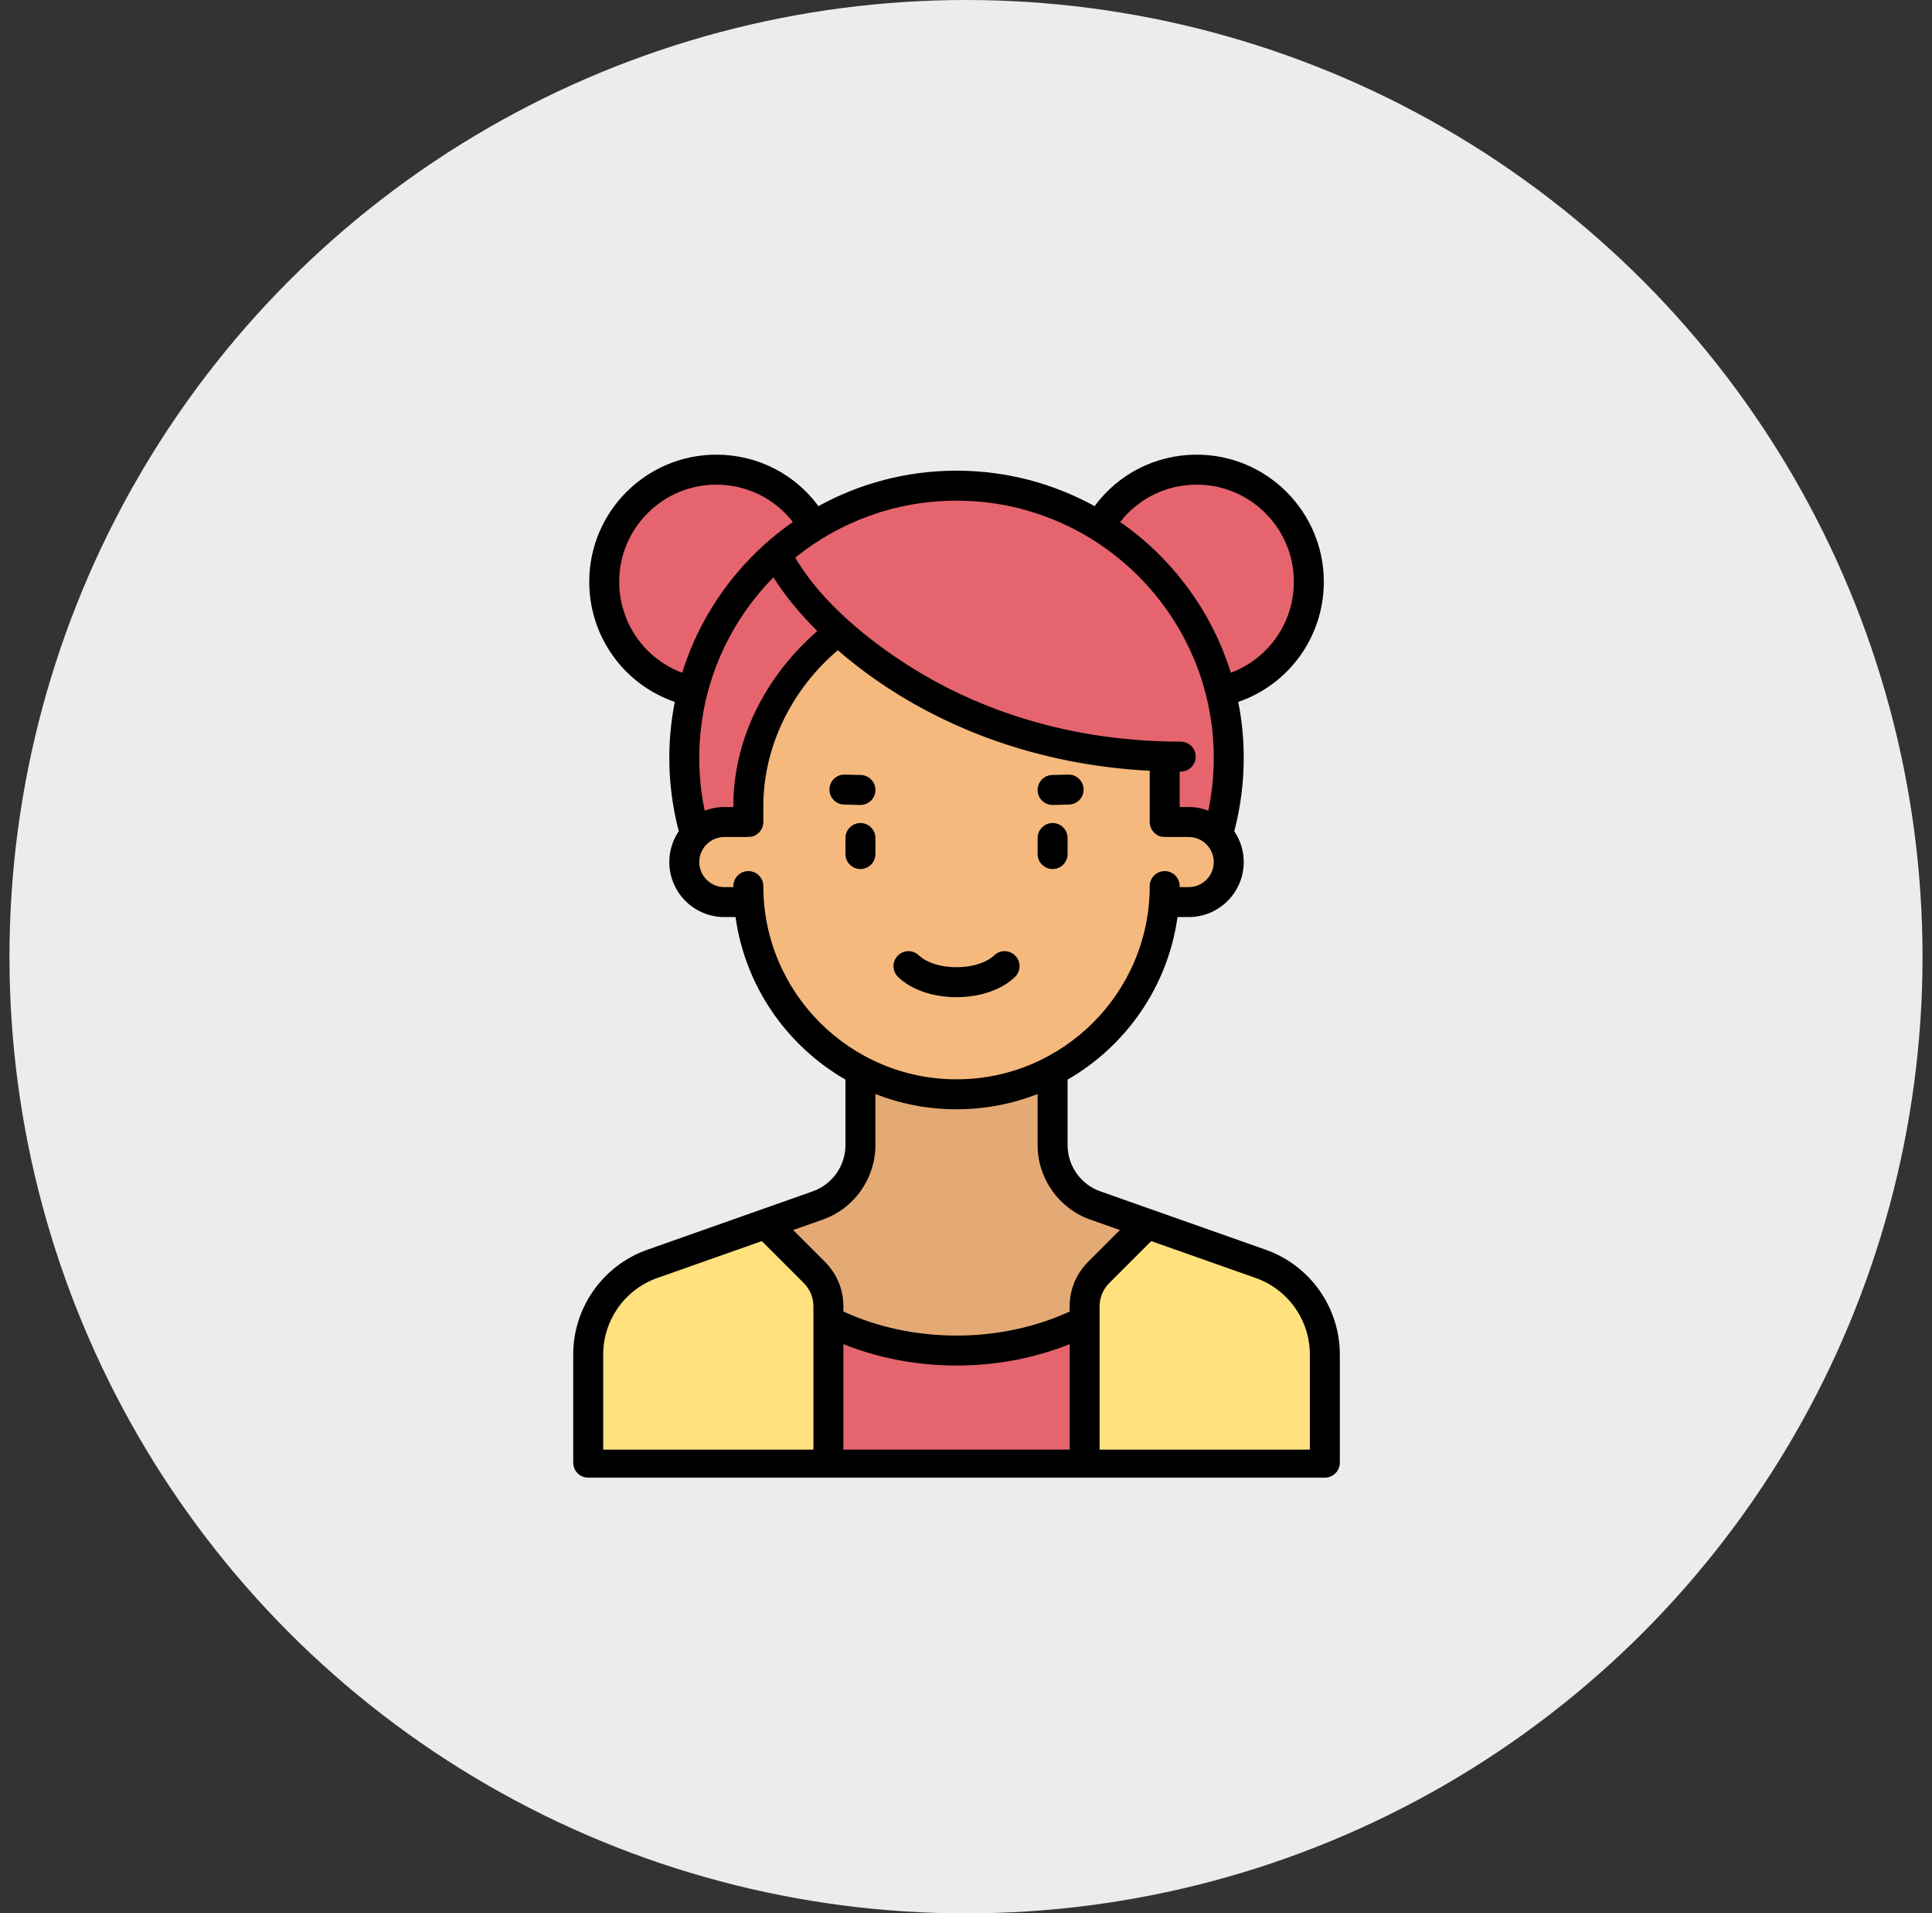 <svg width="102" height="101" viewBox="0 0 102 101" fill="none" xmlns="http://www.w3.org/2000/svg">
<rect x="0" y="0" width="102" height="101" fill="#333333" stroke="none"/>
<circle cx="51" cy="50.5" r="50.5" fill="#ECECEC"/>
<path d="M37.818 36.627C41.086 36.627 43.736 33.977 43.736 30.709C43.736 27.441 41.086 24.791 37.818 24.791C34.55 24.791 31.9 27.441 31.9 30.709C31.9 33.977 34.55 36.627 37.818 36.627Z" fill="#E6646E"/>
<path d="M63.181 36.627C66.45 36.627 69.099 33.977 69.099 30.709C69.099 27.441 66.45 24.791 63.181 24.791C59.913 24.791 57.264 27.441 57.264 30.709C57.264 33.977 59.913 36.627 63.181 36.627Z" fill="#E6646E"/>
<path d="M63.588 45.927C64.406 44.121 64.873 42.121 64.873 40.009C64.873 32.071 58.438 25.637 50.5 25.637C42.562 25.637 36.128 32.071 36.128 40.009C36.128 42.121 36.595 44.121 37.413 45.927H63.588Z" fill="#E6646E"/>
<path d="M66.561 66.715L57.829 63.633C56.477 63.155 55.573 61.877 55.573 60.444V56.073H45.427V60.444C45.427 61.877 44.523 63.155 43.171 63.633L34.439 66.715C32.411 67.43 31.054 69.347 31.054 71.498V77.209H69.945V71.498C69.945 69.347 68.589 67.43 66.561 66.715Z" fill="#E3AA75"/>
<path d="M66.561 66.715L63.194 65.526C60.095 69.053 55.564 71.291 50.5 71.291C45.436 71.291 40.904 69.053 37.805 65.526L34.439 66.715C32.411 67.43 31.054 69.347 31.054 71.498V77.209H69.945V71.498C69.945 69.347 68.589 67.43 66.561 66.715Z" fill="#E6646E"/>
<path d="M62.759 43.391H61.491V42.546C61.491 36.475 56.571 31.555 50.5 31.555C44.43 31.555 39.509 36.475 39.509 42.546V43.391H38.241C37.074 43.391 36.128 44.337 36.128 45.505C36.128 46.672 37.074 47.618 38.241 47.618H39.552C39.985 53.292 44.716 57.764 50.5 57.764C56.285 57.764 61.016 53.292 61.449 47.618H62.759C63.927 47.618 64.873 46.672 64.873 45.505C64.873 44.337 63.927 43.391 62.759 43.391Z" fill="#F5B97D"/>
<path d="M50.5 25.637C46.779 25.637 43.399 27.063 40.846 29.383C45.791 35.841 53.575 40.009 62.336 40.009C63.19 40.009 64.033 39.965 64.867 39.888C64.8 32.006 58.397 25.637 50.5 25.637Z" fill="#E6646E"/>
<path d="M42.993 67.166L40.428 64.601L34.439 66.715C32.411 67.43 31.054 69.347 31.054 71.498V77.209H43.736V68.96C43.736 68.287 43.469 67.642 42.993 67.166Z" fill="#FFE17D"/>
<path d="M58.006 67.166L60.572 64.601L66.561 66.715C68.589 67.43 69.945 69.347 69.945 71.498V77.209H57.264V68.96C57.264 68.287 57.531 67.642 58.006 67.166Z" fill="#FFE17D"/>
<path d="M53.592 51.563C53.903 51.257 53.906 50.756 53.599 50.445C53.292 50.134 52.792 50.13 52.481 50.437C52.192 50.722 51.5 51.055 50.5 51.055C49.5 51.055 48.808 50.722 48.519 50.437C48.208 50.13 47.707 50.134 47.401 50.445C47.094 50.756 47.097 51.257 47.408 51.563C48.089 52.235 49.245 52.637 50.5 52.637C51.755 52.637 52.91 52.235 53.592 51.563Z" fill="black"/>
<path d="M45.427 43.445C44.99 43.445 44.636 43.799 44.636 44.236V45.082C44.636 45.519 44.99 45.873 45.427 45.873C45.864 45.873 46.218 45.519 46.218 45.082V44.236C46.218 43.799 45.864 43.445 45.427 43.445Z" fill="black"/>
<path d="M55.573 45.873C56.01 45.873 56.364 45.519 56.364 45.082V44.236C56.364 43.799 56.01 43.445 55.573 43.445C55.136 43.445 54.782 43.799 54.782 44.236V45.082C54.782 45.519 55.136 45.873 55.573 45.873Z" fill="black"/>
<path d="M45.428 42.491C45.855 42.491 46.208 42.15 46.218 41.719C46.229 41.283 45.883 40.92 45.447 40.909L44.601 40.889C44.163 40.876 43.802 41.223 43.791 41.66C43.78 42.097 44.126 42.459 44.562 42.47L45.408 42.491C45.415 42.491 45.421 42.491 45.428 42.491Z" fill="black"/>
<path d="M55.572 42.491C55.578 42.491 55.585 42.491 55.592 42.491L56.437 42.47C56.874 42.459 57.219 42.097 57.209 41.66C57.198 41.223 56.834 40.877 56.398 40.889L55.553 40.909C55.116 40.92 54.771 41.283 54.782 41.719C54.792 42.15 55.144 42.491 55.572 42.491Z" fill="black"/>
<path fill-rule="evenodd" clip-rule="evenodd" d="M66.824 65.969L58.092 62.887C57.058 62.522 56.363 61.54 56.363 60.444V56.989C59.448 55.212 61.655 52.078 62.167 48.409H62.759C64.36 48.409 65.663 47.106 65.663 45.504C65.663 44.902 65.479 44.341 65.163 43.877C65.494 42.62 65.663 41.321 65.663 40.009C65.663 38.997 65.563 38.009 65.373 37.052C68.061 36.128 69.891 33.6 69.891 30.709C69.891 27.01 66.881 24 63.181 24C61.028 24 59.053 25.005 57.789 26.716C55.625 25.525 53.14 24.845 50.5 24.845C47.859 24.845 45.374 25.525 43.21 26.716C41.947 25.006 39.972 24 37.818 24C34.118 24 31.109 27.01 31.109 30.709C31.109 33.6 32.939 36.128 35.626 37.052C35.437 38.009 35.336 38.997 35.336 40.009C35.336 41.32 35.506 42.62 35.836 43.877C35.521 44.341 35.336 44.902 35.336 45.505C35.336 47.106 36.639 48.409 38.241 48.409H38.832C39.344 52.078 41.552 55.212 44.636 56.989V60.444C44.636 61.54 43.941 62.522 42.908 62.887L34.176 65.969C31.835 66.795 30.263 69.017 30.263 71.498V77.209C30.263 77.646 30.618 78 31.054 78C31.068 78 31.081 78 31.094 77.999V78H70.012V77.997C70.417 77.963 70.736 77.624 70.736 77.209V71.498C70.736 69.017 69.164 66.794 66.824 65.969ZM42.945 76.523H31.846V71.498C31.846 69.686 32.993 68.064 34.702 67.46L40.221 65.513L42.434 67.726C42.764 68.055 42.945 68.494 42.945 68.96V76.523ZM56.472 76.523H44.527V70.952C46.375 71.693 48.415 72.082 50.5 72.082C52.584 72.082 54.625 71.693 56.472 70.952L56.472 76.523ZM69.154 76.523H58.054C58.054 75.373 58.054 74.228 58.054 73.084C58.054 71.712 58.054 70.34 58.054 68.96C58.054 68.493 58.236 68.055 58.566 67.725L60.779 65.513L66.297 67.46C68.006 68.064 69.154 69.686 69.154 71.498V76.523ZM63.181 25.582C66.009 25.582 68.309 27.882 68.309 30.709C68.309 32.873 66.967 34.771 64.982 35.511C63.968 32.253 61.883 29.464 59.14 27.555C60.108 26.311 61.58 25.582 63.181 25.582ZM32.691 30.709C32.691 27.882 34.991 25.582 37.818 25.582C39.42 25.582 40.891 26.311 41.859 27.555C39.117 29.464 37.031 32.253 36.017 35.511C34.032 34.771 32.691 32.873 32.691 30.709ZM40.3 46.773C40.3 46.336 39.946 45.982 39.509 45.982C39.072 45.982 38.718 46.336 38.718 46.773C38.718 46.783 38.718 46.792 38.718 46.802C38.718 46.811 38.719 46.819 38.719 46.827H38.241C37.511 46.827 36.918 46.234 36.918 45.504C36.918 44.775 37.511 44.182 38.241 44.182L38.874 44.182H38.896C39.708 44.181 39.712 44.181 39.888 44.085C40.152 43.941 40.301 43.668 40.3 43.386V42.545C40.3 39.378 41.833 36.354 44.234 34.323C44.997 34.986 45.972 35.744 47.166 36.502C49.961 38.278 54.505 40.366 60.7 40.686V43.391H60.7C60.701 43.659 60.837 43.921 61.084 44.069C61.271 44.182 61.274 44.182 62.111 44.182L62.759 44.182C63.488 44.182 64.081 44.775 64.081 45.505C64.081 46.234 63.488 46.827 62.759 46.827H62.281C62.281 46.809 62.282 46.791 62.282 46.773C62.282 46.336 61.928 45.982 61.491 45.982C61.054 45.982 60.7 46.336 60.7 46.773C60.7 52.397 56.124 56.973 50.5 56.973C44.876 56.973 40.3 52.397 40.3 46.773ZM48.076 35.206C50.926 37.004 55.714 39.148 62.336 39.148C62.773 39.148 63.127 39.502 63.127 39.939C63.127 40.376 62.773 40.73 62.336 40.73C62.33 40.73 62.324 40.73 62.318 40.73L62.309 40.729C62.3 40.729 62.291 40.729 62.282 40.729V42.6H62.759C63.124 42.6 63.473 42.668 63.795 42.792C63.985 41.881 64.081 40.949 64.081 40.009C64.081 32.52 57.989 26.428 50.5 26.428C47.279 26.428 44.317 27.554 41.986 29.434C43.359 31.79 45.848 33.8 48.076 35.206ZM43.148 33.31C40.469 35.653 38.718 38.942 38.718 42.545V42.6C38.461 42.6 38.241 42.6 38.241 42.6C37.875 42.6 37.526 42.668 37.203 42.792C37.014 41.881 36.918 40.949 36.918 40.009C36.918 36.3 38.413 32.933 40.832 30.479C41.483 31.511 42.289 32.446 43.148 33.31ZM57.447 66.607C56.818 67.235 56.472 68.071 56.472 68.96V69.231C54.663 70.062 52.609 70.5 50.5 70.5C48.391 70.5 46.337 70.062 44.527 69.231V68.96C44.527 68.071 44.181 67.235 43.553 66.607L41.875 64.929L43.434 64.379C45.099 63.791 46.218 62.209 46.218 60.444V57.749C47.546 58.269 48.99 58.555 50.5 58.555C52.01 58.555 53.454 58.269 54.781 57.749V60.444C54.781 62.209 55.9 63.791 57.565 64.379L59.125 64.929L57.447 66.607Z" fill="black"/>
</svg>
